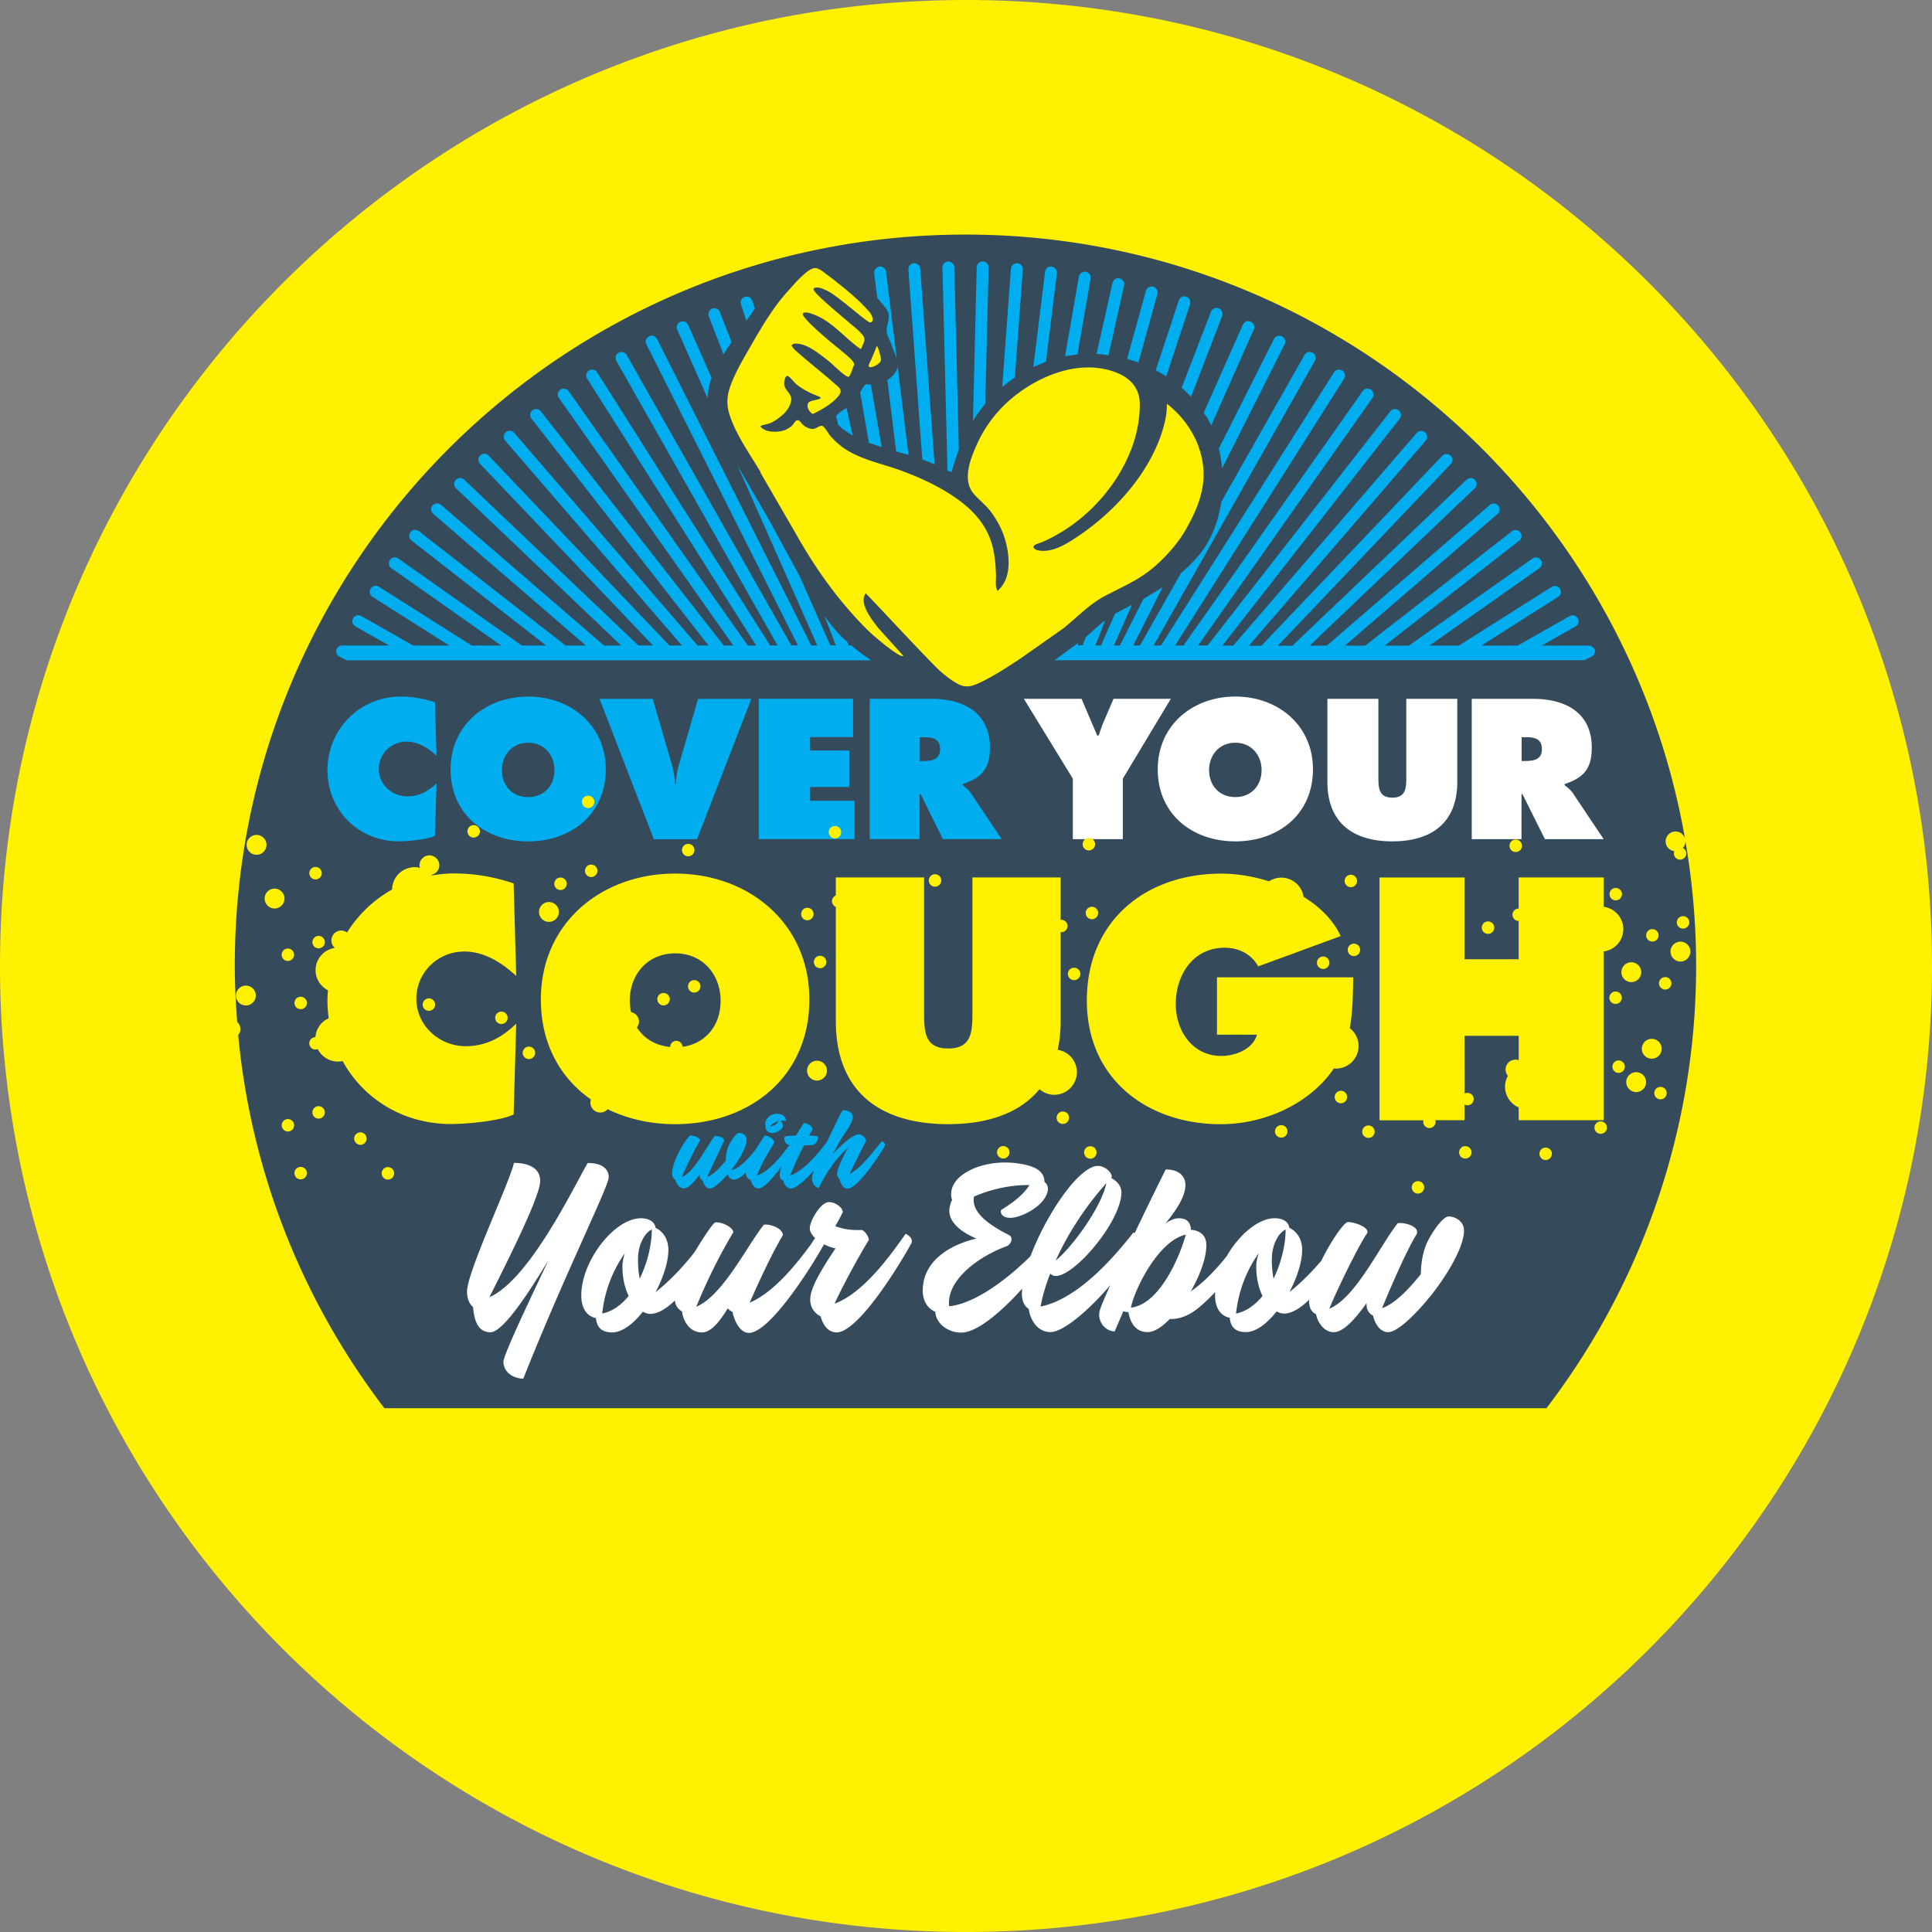 <svg xmlns="http://www.w3.org/2000/svg" viewBox="0 0 186.336 186.336"><rect x="0" y="0" width="186.336" height="186.336" fill="#808080" stroke="none"/><circle cx="93.124" cy="93.087" r="86.46" fill="#354a5b"/><path d="M56.67 112.183c-1.415 2.46-5.638 11.254-9.466 12.924 1.996-3.968 4.895-9.768 4.895-11.208 0-1.3-1.208-1.74-2.53-1.74-.418 1.902-4.525 10.513-4.525 12.413 0 .743.255 1.208.58 1.484.092 1.02.324 2.436 1.693 2.436 1.265 0 4.026-4.362 5.57-6.938-1.46 3.133-4.316 9.027-4.34 9.815.115 1.346 1.415 1.6 1.925 1.6 3.9-9.862 8.238-18.54 8.238-19.422 0-.673-.465-1.38-2.042-1.38v.014zm30.69 6.798c-1.323 1.855-3.968 5.684-6.867 6.752.997-2.182 2.715-5.2 3.295-6.126.023-.395-.51-1.067-.79-.975-.95.023-1.578-.07-2.436-.37.255-.442.65-1.162.72-1.37 0-.37-.627-.95-1.346-.95-.79 0-1.833 1.81-1.833 2.528 0 .303.186.627.51.928l-.363.56c-1.412 1.944-3.6 4.68-5.947 5.682.812-1.856 2.228-4.92 3.202-6.5 0-.696-1.265-1.113-1.833-1.02-1.693 2.135-3.968 6.844-6.52 7.914 1.044-2.553 2.25-4.966 3.574-7.192-.023-.42-.95-.975-1.717-.95-.19 0-1.056 1.274-1.98 2.818-1.222 1.6-2.698 3.054-3.796 3.91.743-1.415 1.23-2.924 1.23-4.06 0-1.02-.488-1.786-1.23-2.135-.115-.673-.743-.927-1.415-.927-2.576 0-5.755 4.14-5.755 7.425 0 1.277.534 2.02 1.415 2.204.07.72.395 1.38 1.553 1.38.975 0 2.043-.812 2.97-1.997.255.138.488.21.72.21.743 0 1.57-.52 2.375-1.293.03.5.31.84.686 1.06.092.812.65 2.02 1.925 2.02.86 0 1.694-1.02 2.482-2.32.115.138.278.255.465.347.16.86.72 2.02 1.578 2.02 1.915 0 5.705-5.79 7.246-8.548a4.33 4.33 0 0 0 1.104.403c-1.6 2.367-2.436 3.945-2.436 4.895a1.75 1.75 0 0 0 .997 1.647c.21.766.673 1.555 1.555 1.555 1.95 0 5.686-5.848 7.17-8.54.324-.557-.465-.95-.51-.974v-.013zm-29.278 7.703c.255-2.4 1.162-4.386 2.18-5.8-.138.418-.232.86-.232 1.254 0 1.185.255 2.135.603 2.853-.696.86-1.578 1.507-2.553 1.694h.002zm3.62-3.364c-.16-.79-.184-1.624-.16-2.065.046-1.323.696-2.4 1.323-2.67 0 1.438-.418 3.202-1.162 4.734h0zm77.997-5.987c-.58 0-1.74 1.716-2.158 2.738-.324.766-.488 1.8-.51 2.83-1.185 1.46-2.46 2.81-3.736 3.272.766-1.856 2.297-5.452 3.34-7.146.35-.835-1.507-1.185-1.833-1.044-1.717 2.158-4.026 7.17-6.59 8.238.928-2.274 2.993-6.38 3.62-7.24.372-.535-1.1-1.116-1.833-1.116-.345 0-1.592 1.748-2.554 3.722-1.052 1.242-2.192 2.335-3.085 3.03.743-1.415 1.23-2.924 1.23-4.06 0-1.02-.488-1.786-1.23-2.135-.115-.673-.743-.927-1.415-.927-.945 0-1.973.56-2.894 1.43-.01-.003-.023-.012-.03-.012l-.104.14a9.84 9.84 0 0 0-1.613 2.116c-1.16 1.435-2.246 2.547-3.46 3.382.882-1.53 1.507-3.225 1.507-4.455 0-1.1-.812-1.438-1.484-1.484-.046-.5-.184-1.113-1.185-1.113-.395 0-.835.184-1.277.51.88-1.093 1.925-2.53 1.925-3.713 0-.743-.487-1.507-1.902-1.507a439.99 439.99 0 0 0-2.994 6.146c-.04-.023-.078-.053-.115-.067-1.576 1.996-5.176 6.38-8.956 7.146.184-1.043.5-2.088.928-3.18.138.138.324.232.534.232 1.856 0 6.334-5.314 6.334-8.075 0-.696-.58-1.182-.998-1.38l.07-.07c0-.534-.72-1.093-1.346-1.093-1.815 0-4.992 4.7-6.496 8.707-2.924 2.89-5.805 4.63-7.84 4.83-.3-2.344 2.507-4.664 5.498-5.778.465-.138.743-.882.255-1.093-1.346-.696-3.7-1.996-3.364-3.7 1.484-.673 3.527-1.16 5.36-1.113-.72 1.066-1.67 1.717-2.76 2.413-.07.487.324.743.928.743.974 0 3.34-1.116 3.597-2.646.046-.324-.07-.626-.324-.812 0-.418-.16-.835-.603-1.16-.488-.395-1.833-.72-3.202-.72-2.6 0-5.2 1.23-5.2 3.063a1.58 1.58 0 0 0 .092.557c-.138.232-.207.51-.255.86-.138 1.254 1.14 2.25 2.6 2.853-2.715.65-4.92 2.18-5.15 4.57-.16 1.346.418 2.158 1.185 2.505.046 1.02 1.1 1.997 2.507 1.997 1.557 0 3.94-2.088 5.88-4.242-.016.173-.035.35-.035.506 0 .603.186 1.16.673 1.46.07.812.696 2.228 2.088 2.228 1.222 0 3.7-2.093 5.765-4.532-.564 1.254-.963 2.197-1.033 2.514-.232.95.534 1.95 1.46 1.95l.835-1.95c.16.07.35.092.487.092.138.812.557 1.927 1.856 1.927.627 0 1.38-.488 2.135-1.265.673.023 1.392-.16 2.112-.603.56-.338 1.39-1.064 2.266-1.992-.005.092-.016.184-.016.276 0 1.277.534 2.02 1.415 2.204.07.72.395 1.38 1.553 1.38.975 0 2.043-.812 2.97-1.997.255.138.488.21.72.21.756 0 1.6-.538 2.418-1.334-.001.035-.007.07-.007.115 0 .743.3 1.1.673 1.277.138.766.766 1.74 1.694 1.74.95 0 2.088-1.277 3.18-2.807v.184c0 .42.21.835.627 1.02.16.743.65 1.6 1.46 1.6.743 0 2.158-1.23 3.55-2.853l.673-.812c1.647-2.112 3.086-4.64 3.086-6.15 0-.86-.812-1.346-1.507-1.346l.007-.013zm-32.988-3.225c-.487 2.32-3.27 6.15-4.895 7.472 1.182-2.623 2.9-5.245 4.895-7.472zm2.48 11.997h-.115c.372-1.833 2.67-6.45 5.29-7.03-.418 1.6-2.297 6.556-5.176 7.03zm10.022.58c.255-2.4 1.162-4.386 2.18-5.8-.138.418-.232.86-.232 1.254 0 1.185.255 2.135.603 2.853-.696.86-1.578 1.507-2.553 1.694h.002zm3.62-3.364c-.16-.79-.184-1.624-.16-2.065.046-1.323.696-2.4 1.323-2.67 0 1.438-.418 3.202-1.162 4.734h0zm11.454-42.174c3.788 0 6.264-1.794 6.264-5.744v-8.006h-4.918v7.54c0 1.058-.035 1.992-1.346 1.992s-1.346-.934-1.346-1.992v-7.54h-4.918v8.006c0 3.95 2.476 5.744 6.264 5.744zm-15.142 0c4.14 0 7.486-2.603 7.486-6.947 0-4.254-3.375-7.02-7.486-7.02s-7.485 2.764-7.485 7.02c0 4.343 3.356 6.947 7.485 6.947zm0-9.512c1.562 0 2.53 1.202 2.53 2.637 0 1.544-1.04 2.603-2.53 2.603s-2.53-1.058-2.53-2.603c0-1.435.968-2.637 2.53-2.637zm32.582 4.9c-.27-.395-.575-.6-.825-.807v-.108c1.83-.6 2.62-1.472 2.62-3.517 0-3.4-2.585-4.702-5.636-4.702h-5.94v13.534h4.8V76.59h.09L149 80.932h5.67l-2.945-4.397.002-.001zm-4.63-3.14h-.34v-2.297h.376c.844 0 1.58.127 1.58 1.166 0 1.005-.807 1.13-1.616 1.13h0zm-43.605 7.54h4.8v-5.834l4.63-7.7h-5.528l-.968 2.26c-.18.414-.306.843-.46 1.274h-.144l-1.507-3.536h-5.564l4.72 7.7v5.834h.01z" fill="#fff"/><path d="M75.813 108.117c.023-.078-.078-.7-.88-.7-.656 0-1.135.545-1.135.957 0 .065.01.13.033.2-.023.156.035.7.612.7.6 0 1.058-.446 1.058-.667 0-.278-.112-.435-.223-.512.167-.023.345-.023.535.023v.01zm-1.56.512c.156-.177.457-.38.813-.5-.112.288-.435.468-.813.5zm10.814 1.438c-.736.8-1.87 2.505-3.14 3.163l1.614-3.232c-.012-.2-.4-.602-.7-.602-.38 0-1.213.5-2.528 1.927l.835-1.515c.602-.857 1.102-1.67 1.102-2.036 0-.445-.38-.7-.98-.7-.175.262-.865 1.675-1.48 2.99-.67.93-2.15 2.812-3.59 3.324.345-.88.88-2.015 1.334-2.905l.858-.058c.322-.046.623-.7.467-.824-.055-.046-.39-.067-.824-.078l.288-.534c.133-.2-.267-.656-.802-.656a12.53 12.53 0 0 0-.736 1.192c-.535.012-.98.046-1.035.078-.257.135-.012.78.278.803l.112.01c-.715 1-1.898 2.55-3.142 2.964.736-1.848 1.682-3.007 1.682-3.24 0-.2-.535-.623-.9-.623-.23.273-.478.676-.734 1.116-.64.874-1.6 2.036-2.52 2.227.8-1.012 1.48-2.228 1.48-2.95 0-.412-.39-.644-.725-.644-.278 0-.835.824-1.035 1.314-.155.368-.233.868-.245 1.357-.568.7-1.18 1.346-1.794 1.57l1.603-3.43c.167-.4-.725-.567-.88-.5-.824 1.035-1.937 3.45-3.163 3.952.445-1.1 1.438-3.062 1.725-3.474.178-.256-.523-.535-.88-.535-.278 0-1.794 2.38-1.794 3.652 0 .345.145.525.322.613.067.368.368.835.813.835.457 0 1-.613 1.525-1.346v.09c0 .2.1.4.3.5.078.345.31.768.7.768.345 0 1.035-.6 1.702-1.37.122.31.31.512.568.512.384 0 .802-.288 1.2-.7-.005.046-.02.1-.016.135a.71.71 0 0 0 .478.613c.1.38.345.812.736.802.554-.014 1.45-1.043 2.235-2.143-.115.345-.184.6-.184.784 0 .288.078.5.345.6.1.368.345.78.725.768.503-.012 1.423-.8 2.248-1.768-.117.3-.207.575-.207.8 0 .422.3.9.667.9.957-1.96 1.97-3.13 2.83-3.885-.5.858-1.07 2.06-1.07 2.562a.62.62 0 0 0 .245.49c.078.4.345.913.768.913.968 0 3.207-3.397 3.574-4.098.122-.233-.1-.4-.257-.467l-.01.001zm-2.632-32.834h-4.3v-1.33h3.785v-3.52h-3.788v-1.292h4.147v-3.698h-9.1V80.93h9.243v-3.698l.003.001zm-43.225-5.707c1.113 0 2.1.628 2.89 1.364l-.144-5.15a10.26 10.26 0 0 0-3.303-.557c-3.966 0-7.072 3.16-7.072 7.108 0 3.86 3.014 6.855 6.874 6.855.88 0 2.7-.16 3.5-.538l.144-5.06c-.79.77-1.687 1.257-2.818 1.257-1.472 0-2.747-1.15-2.747-2.64 0-1.472 1.203-2.64 2.674-2.64l.002-.001zm11.732-4.343c-4.11 0-7.484 2.764-7.484 7.02 0 4.343 3.356 6.947 7.484 6.947s7.484-2.603 7.484-6.947c0-4.254-3.375-7.02-7.484-7.02zm0 9.693c-1.5 0-2.53-1.058-2.53-2.603 0-1.435.968-2.637 2.53-2.637s2.53 1.202 2.53 2.637c0 1.544-1.04 2.603-2.53 2.603zm41.914-1.15v-.107c1.83-.6 2.62-1.472 2.62-3.52 0-3.4-2.585-4.702-5.636-4.702h-5.955V80.93h4.8v-4.343h.1l2.154 4.343h5.67l-2.945-4.397c-.27-.395-.575-.6-.825-.807h.015zM89.05 73.4h-.34v-2.297h.376c.844 0 1.58.127 1.58 1.166 0 1.005-.807 1.13-1.616 1.13zm-16.6-5.995H67.33l-1.794 6.156c-.198.665-.34 1.327-.34 2.01h-.108c0-.682-.144-1.346-.34-2.01l-1.794-6.156h-5.133l5.242 13.534h4.164l5.24-13.534h-.002zm81.298-4.83c-.1-.2-.3-.306-.506-.31v-.001h-.01c-.02 0-.037-.002-.058 0h-4.472l3.255-1.844c.18-.102.292-.294.292-.5 0-.1-.025-.197-.075-.283-.157-.276-.507-.373-.783-.216l-5.022 2.845h-3.497l7.4-4.693c.166-.106.267-.29.267-.487 0-.106-.03-.212-.09-.307-.17-.268-.525-.348-.794-.178l-8.944 5.664h-2.838l10.585-7.453c.264-.176.336-.533.16-.797s-.533-.336-.797-.16c-.01.006-.017.012-.025.018l-11.92 8.397h-2.323l12.975-10.125c.25-.195.296-.557.1-.807s-.557-.295-.808-.1l-14.148 11.03h-1.95l14.72-12.698a.58.58 0 0 0 .2-.437c-.001-.318-.26-.575-.576-.574-.137 0-.27.05-.374.14l-15.73 13.573h-1.645l15.925-15.175c.23-.22.24-.583.02-.813s-.583-.24-.813-.02l-16.8 16.01h-1.4l16.678-17.518c.102-.107.16-.25.16-.397s-.06-.304-.178-.416c-.23-.22-.594-.2-.813.02l-17.435 18.312h-1.204l17.044-19.76c.1-.104.14-.237.14-.375 0-.16-.07-.322-.2-.437-.24-.207-.603-.18-.81.06l-17.7 20.51h-1.044L135 40.38c.195-.25.15-.612-.1-.807s-.612-.152-.808.098l-17.625 22.584h-.914l16.81-23.867c.183-.26.12-.62-.14-.802s-.62-.12-.802.14l-17.276 24.53h-.805l16.292-25.726c.06-.095.09-.2.09-.307.001-.318-.256-.576-.573-.577-.198-.001-.383.1-.488.268l-16.68 26.34h-.717l15.55-27.448c.05-.086.075-.184.075-.283 0-.318-.257-.575-.575-.576-.207 0-.4.11-.5.292l-8.02 14.155c-.288 1.915-.98 3.742-2.18 5.18-.518.62-1.108 1.18-1.723 1.714l-3.948 6.97h-.642l2.83-5.62-1.83 1.116-.026.014-2.26 4.486h-.58l1.743-3.93-1.64.866-1.357 3.064h-.53l.94-2.434c-.652.506-1.227 1.09-1.86 1.6l-.313.812h-.485l.08-.246-2.3 1.69h51.087l.715-.36c.284-.143.398-.488.255-.772l.002.01zm-48.562-35.698c.007-.035.01-.066.01-.098 0-.28-.2-.52-.476-.567-.317-.055-.6.155-.665.468l-1.33 7.672 1.196-.168 1.266-7.307zM88.95 44.3l1.19.483-1.38-18.864c-.023-.317-.307-.56-.615-.53-.3.022-.533.273-.533.574l.001.043L88.95 44.3zm6.4-18.498v-.015c0-.312-.248-.567-.56-.575h-.015c-.312 0-.568.25-.575.56l-.362 14.82a14.15 14.15 0 0 1 1.192-1.651l.32-13.14zm16.28 2.557c.014-.05.022-.102.022-.154-.002-.318-.26-.573-.58-.57-.256.002-.48.172-.55.418l-1.815 6.556 1.095.352 1.827-6.6zM91.795 45.52c-.054-.016.577-1.875.683-2.177l-.43-17.568c-.008-.316-.273-.53-.59-.56-.312.007-.56.263-.56.575v.015l.48 19.58a2.43 2.43 0 0 0 .418.138v-.002zm20.692-9.233l2.294-6.943c.1-.3-.064-.626-.365-.726-.306-.115-.628.064-.727.366l-2.218 6.713 1.016.6zm3.914 3.957l.35.656c.023.048.038.115.06.153l4.112-9.275c.13-.3-.002-.63-.293-.76s-.63.002-.76.292l-3.778 8.513.3.43.008-.01zm1.47 4.94l6.025-11.97c.04-.08.062-.17.062-.26-.001-.318-.26-.575-.576-.574-.216 0-.414.122-.512.315l-5.32 10.565c.153.632.26 1.274.32 1.922v.001zm-2.993-6.915l2.99-7.784c.025-.067.038-.137.038-.208.001-.318-.256-.576-.574-.577-.24-.001-.453.146-.54.37l-2.83 7.334c.315.274.614.56.9.865h.014zm-7.96-4.018l1.5-6.723c.01-.043.014-.084.014-.115 0-.318-.257-.575-.575-.575-.27 0-.503.187-.56.45l-1.538 6.85.354.02c.267.02.53.07.797.104v-.01zM32.74 63.328l.715.36h50.57c-.67-.438-1.3-.92-1.916-1.444h-.265l-.133-.347-.375-.326c-.688-.664-1.273-1.403-1.82-2.17l1.096 2.843h-.53l-2.988-6.74-2.807-5.153-3.178-5.5 7.713 17.403h-.58L63.37 32.695c-.143-.284-.488-.4-.772-.256s-.4.488-.256.772l14.614 29.032h-.642L60.446 34.24c-.157-.276-.508-.373-.784-.217-.18.102-.292.294-.292.5 0 .1.026.197.075.283l15.55 27.45h-.717L57.6 35.916c-.17-.268-.526-.347-.794-.177-.166.105-.267.29-.267.485 0 .106.03.212.1.307l16.29 25.726h-.805l-17.276-24.53c-.183-.26-.54-.322-.8-.14-.154.108-.245.284-.244.472a.58.58 0 0 0 .104.33l16.81 23.867h-.914L52.165 39.67c-.196-.25-.557-.295-.807-.1-.14.11-.22.276-.22.453 0 .128.043.253.122.354L68.33 62.257h-1.047l-17.69-20.513c-.208-.24-.57-.266-.81-.058-.126.11-.2.268-.2.434a.57.57 0 0 0 .14.375l17.044 19.76h-1.205L47.13 43.942c-.22-.23-.583-.24-.813-.02s-.24.583-.02.813h0l16.678 17.518h-1.4l-16.8-15.994a.58.58 0 0 0-.813.021c-.22.23-.2.594.02.813l15.926 15.164H58.26L42.533 48.688c-.24-.207-.603-.18-.81.06-.094.108-.14.23-.14.375 0 .167.072.326.2.436L56.5 62.257h-1.95l-14.148-11.03c-.25-.196-.612-.15-.807.1-.08.1-.122.226-.122.354 0 .177.08.344.22.453L52.67 62.258H50.33l-11.92-8.397c-.26-.183-.618-.12-.8.14-.072.1-.104.217-.104.33 0 .188.09.364.244.472l10.584 7.453h-2.838l-8.944-5.664c-.268-.17-.624-.1-.794.178-.06.096-.1.2-.1.307 0 .197.1.38.267.487l7.4 4.693H39.85l-5.007-2.846c-.276-.157-.627-.06-.784.216-.05.087-.075.185-.075.284-.001.207.11.4.29.5l3.255 1.844h-4.47c-.018-.002-.037 0-.055 0h-.028l.001.003a.57.57 0 0 0-.488.307c-.142.284-.028.63.255.772l-.005-.01zm35.53-24.874c-.001-.023-.01-.048-.01-.072-.001-.673.147-1.318.373-1.944l-2.262-5.104c-.13-.3-.47-.42-.76-.292-.207.092-.34.298-.342.525 0 .08.017.16.05.233l2.95 6.655v-.001zm17.31-1.794l.848 6.875 1.2.343-1.055-8.55c-.07.546-.5 1.012-.994 1.334h0zm-15.8-2.484l.776-1.182-1.123-2.9c-.115-.296-.448-.443-.744-.328-.22.086-.366.298-.367.535 0 .07.013.142.04.208l1.418 3.677zm32.157-7.89c-.001-.3-.216-.533-.504-.57-.324-.05-.603.184-.642.5L99.66 35.4l1.223-.518 1.05-8.516c.003-.024.005-.047.005-.07zm-3.82-.897c-.317-.024-.593.214-.616.53L96.66 37.34c.39-.345.797-.646 1.223-.935l.767-10.4c.023-.317-.215-.592-.53-.615v-.001zM84.61 28.74l.365.423c.268.328.62.7.725 1.113.115.506-.167 1.008-.19 1.51-.023.48.273.94.446 1.38l.538 1.456-1.037-8.408c-.04-.315-.33-.548-.64-.5-.288.035-.504.28-.505.57 0 .024.001.048.005.07l.294 2.384.001-.001zm.43 14.387l-1.047-6.04-.132-.003c-.2-.01-.237-.08-.4.028-.177.115-.36.5-.504.73l.845 4.872 1.238.414zM82.242 42l-.598-2.657c-.357.23-.79.492-1.004.775l.19.84c.39.43 1.056.842 1.415 1.047L82.242 42zM71.988 30.938l.825-1.17-.255-.77c-.1-.3-.424-.465-.726-.366s-.465.424-.366.726l.522 1.58z" fill="#00adee"/><path d="M156.42 96.228a.6.6 0 0 0-.6-.6.6.6 0 0 0-.6.6.6.6 0 0 0 .6.6.6.6 0 0 0 .6-.6zm1.385 7.182a.96.96 0 0 0-.958.958.96.96 0 0 0 .958.958.96.96 0 0 0 .958-.958.96.96 0 0 0-.958-.958zm-1.695-1.132a.6.6 0 0 0-.6.6.6.6 0 0 0 .6.6.6.6 0 0 0 .6-.6.6.6 0 0 0-.6-.6zm-7.034 8.4a.6.6 0 0 0-.6.6.6.6 0 0 0 .6.6.6.6 0 0 0 .6-.6.6.6 0 0 0-.6-.6zm-7.75-.136a.6.6 0 0 0-.6.6.6.6 0 0 0 .6.6.6.6 0 0 0 .6-.6.6.6 0 0 0-.6-.6zm-4.566 3.375a.6.6 0 0 0-.6.6.6.6 0 0 0 .6.6.6.6 0 0 0 .6-.6.6.6 0 0 0-.6-.6zm-7.71-8.644a.6.6 0 1 0 .553 1.065.6.6 0 1 0-.553-1.065zm25.056 2.95a.6.6 0 0 0 .553 1.065.6.6 0 0 0-.553-1.065zm3.23-13.502a.96.96 0 0 0 .958-.958.96.96 0 0 0-.958-.958.96.96 0 0 0-.958.958.96.96 0 0 0 .958.958zm2.82 5.988a.96.96 0 0 0-1.292-.408.96.96 0 0 0-.408 1.292.96.96 0 0 0 1.292.408.96.96 0 0 0 .408-1.292zm-.283 4.186a.6.6 0 1 0 .553 1.065.6.6 0 1 0-.553-1.065zm-4.038-18.056a.6.6 0 0 0 .6-.6.6.6 0 0 0-.6-.6.6.6 0 0 0-.6.6.6.6 0 0 0 .6.6zm6.24 3.982a.96.96 0 0 0-.958.958.96.96 0 0 0 .958.958.96.96 0 0 0 .958-.958.96.96 0 0 0-.958-.958zm-1.746 3.485a.6.6 0 1 0 .553 1.065.6.6 0 1 0-.553-1.065zm-.962-3.494a.6.6 0 0 0 .6-.6.6.6 0 0 0-.6-.6.6.6 0 0 0-.6.6.6.6 0 0 0 .6.6zm-82.1-2.657a.6.6 0 0 0 .6.6.6.6 0 0 0 .6-.6.6.6 0 0 0-.6-.6.6.6 0 0 0-.6.6zm1.53 14.147a.96.96 0 0 0-.958.958.96.96 0 0 0 .958.958.96.96 0 0 0 .958-.958.96.96 0 0 0-.958-.958zm17.688 8.3a.6.6 0 0 0 .553 1.065.6.6 0 1 0-.553-1.065zm49.702-28.427a.6.6 0 0 0 .6-.6.6.6 0 0 0-.6-.6.6.6 0 0 0-.6.6.6.6 0 0 0 .6.6zM81.13 80.266a.6.6 0 0 0-.6-.6.6.6 0 0 0-.6.6.6.6 0 0 0 .6.6.6.6 0 0 0 .6-.6zM78.82 92.25a.6.6 0 0 0 .553 1.065.6.6 0 1 0-.553-1.065zm-41.408 20.316a.6.6 0 0 0-.6.6.6.6 0 0 0 .6.6.6.6 0 0 0 .6-.6.6.6 0 0 0-.6-.6zm-6.683-5.88a.6.6 0 0 0-.6.6.6.6 0 0 0 .6.6.6.6 0 0 0 .6-.6.6.6 0 0 0-.6-.6zm3.755 2.595a.6.6 0 1 0 .553 1.065.6.6 0 1 0-.553-1.065zm88.812-.694a.6.6 0 1 0 .553 1.065.6.6 0 1 0-.553-1.065zm-18.583-20.53a.6.6 0 0 0 .6.6.6.6 0 0 0 .6-.6.6.6 0 0 0-.6-.6.6.6 0 0 0-.6.6zm.306-6.036a.6.6 0 0 0 .6-.6.6.6 0 0 0-.6-.6.6.6 0 0 0-.6.6.6.6 0 0 0 .6.6zm.14 28.53a.6.6 0 0 0-.6.6.6.6 0 0 0 .6.6.6.6 0 0 0 .6-.6.6.6 0 0 0-.6-.6zm-2.927-3.283a.6.6 0 0 0 .553 1.065.6.6 0 1 0-.553-1.065zM103.32 93.4a.6.6 0 0 0 .553 1.065.6.6 0 0 0-.553-1.065zm-1.306 7.848v-.001a13.24 13.24 0 0 0 .284-2.774V89.9c.02.002.04.012.06.012a.6.6 0 0 0 .6-.6.6.6 0 0 0-.6-.6c-.023 0-.04.012-.06.012v-4.098h-8.512v13.047c0 1.832-.062 3.45-2.33 3.45s-2.33-1.616-2.33-3.45V84.628h-8.512v1.73a.6.6 0 0 0 0 1.111v11.013c0 6.835 4.287 9.94 10.842 9.94 3.86 0 6.924-1.088 8.8-3.37.383.33.876.538 1.422.538 1.206-.001 2.184-.978 2.184-2.184 0-1.093-.803-2-1.85-2.15zM90.18 84.317a.6.6 0 0 0-.6.6.6.6 0 0 0 .6.6.6.6 0 0 0 .6-.6.6.6 0 0 0-.6-.6zm72.146 5.243a.6.6 0 0 0 .6-.6.6.6 0 0 0-.6-.6.6.6 0 0 0-.6.6.6.6 0 0 0 .6.6zM30.434 84.816a.6.6 0 0 0 .6-.6.6.6 0 0 0-.6-.6.6.6 0 0 0-.6.6.6.6 0 0 0 .6.6zm17.65 12.816a.6.6 0 1 0 .553 1.065.6.6 0 1 0-.553-1.065zm1.452-12.418v-.01a17.78 17.78 0 0 0-5.717-.964c-.736 0-1.45.075-2.147.196l-.05-.062c.434-.09.745-.472.75-.916a.96.96 0 0 0-.958-.958.96.96 0 0 0-.958.958c0 .086.028.164.05.244-.163-.04-.334-.066-.508-.066-1.194.002-2.166.962-2.182 2.156a12.1 12.1 0 0 0-4.343 4.141c-.284-.202-.664-.253-.994-.08a.96.96 0 0 0-.408 1.292.95.95 0 0 0 .224.278 2.18 2.18 0 0 0-1.86 2.151c0 .85.5 1.576 1.196 1.94-.028.34-.05.68-.05 1.028 0 .567.05 1.12.124 1.663-.715.317-1.22 1.008-1.284 1.823a.6.6 0 0 0-.592.606.6.6 0 0 0 .606.592.59.59 0 0 0 .212-.043c.36.71 1.1 1.202 1.942 1.202a2.22 2.22 0 0 0 .457-.049c2.004 3.658 5.866 6.073 10.435 6.073 1.523 0 4.69-.28 6.058-.92l.248-8.76c-1.366 1.334-2.922 2.174-4.877 2.174-2.548 0-4.753-2-4.753-4.566 0-2.548 2.07-4.566 4.63-4.566 1.927 0 3.635 1.088 5 2.36l-.248-8.914zm-8.77 11.677a.6.6 0 0 0 .6.6.6.6 0 0 0 .6-.6.6.6 0 0 0-.6-.6.6.6 0 0 0-.6.6zM30.13 90.866a.6.6 0 0 0 .6.6.6.6 0 0 0 .6-.6.6.6 0 0 0-.6-.6.6.6 0 0 0-.6.6zm-1.406 5.336a.6.6 0 1 0 .553 1.065.6.6 0 1 0-.553-1.065zm22.29 4.74a.6.6 0 0 0-.6.6.6.6 0 0 0 .6.6.6.6 0 0 0 .6-.6.6.6 0 0 0-.6-.6zm-5.33-20.16a.6.6 0 0 0 .6-.6.6.6 0 0 0-.6-.6.6.6 0 0 0-.6.6.6.6 0 0 0 .6.6zm-22.41 14.385a.96.96 0 0 0-.408 1.292.96.96 0 0 0 1.292.408.96.96 0 0 0 .408-1.292.96.96 0 0 0-1.292-.408zm29.67-6.254a.96.96 0 0 0 .958-.958.96.96 0 0 0-.958-.958.96.96 0 0 0-.958.958.96.96 0 0 0 .958.958zm-24.224 23.7a.6.6 0 1 0 .553 1.065.6.6 0 1 0-.553-1.065zM93.168 0C41.713 0 0 41.713 0 93.168s41.713 93.168 93.168 93.168 93.168-41.713 93.168-93.168S144.623 0 93.168 0zm55.972 135.817H37.074c-7.77-10.176-12.833-22.525-14.1-35.984.127-.16.213-.345.213-.577a.95.95 0 0 0-.311-.697c-.138-1.806-.23-3.623-.23-5.46 0-38.924 31.55-70.474 70.474-70.474 34.83 0 63.737 25.274 69.432 58.482-.028-.506-.437-.91-.948-.91a.96.96 0 0 0-.958.958c0 .487.368.874.84.934a.59.59 0 0 0-.046.221.6.6 0 0 0 .6.6.6.6 0 0 0 .6-.6c0-.23-.135-.426-.327-.526.15-.168.246-.384.247-.626.663 3.883 1.027 7.868 1.027 11.94a70.14 70.14 0 0 1-14.438 42.719zM24.744 80.525a.96.96 0 0 0-.958.958.96.96 0 0 0 .958.958.96.96 0 0 0 .958-.958.96.96 0 0 0-.958-.958zm1.737 5.18a.96.96 0 0 0-.958.958.96.96 0 0 0 .958.958.96.96 0 0 0 .958-.958.96.96 0 0 0-.958-.958zm1.288 22.226a.6.6 0 0 0-.6.6.6.6 0 0 0 .6.6.6.6 0 0 0 .6-.6.6.6 0 0 0-.6-.6zm-.005-15.25a.6.6 0 0 0 .6-.6.6.6 0 0 0-.6-.6.6.6 0 0 0-.6.6.6.6 0 0 0 .6.6zm102.818-1.67a.6.6 0 0 0-.6.6.6.6 0 0 0 .6.6.6.6 0 0 0 .6-.6.6.6 0 0 0-.6-.6zm-.298-5.447a.6.6 0 0 0 .6-.6.6.6 0 0 0-.6-.6.6.6 0 0 0-.6.6.6.6 0 0 0 .6.6zm-.1 13.598c.276-1.53.303-3.148.33-4.9h-13.14v5.53h3.853c-.403 1.43-2.112 2.05-3.447 2.05-2.765 0-4.382-2.422-4.382-5 0-2.827 1.68-5.436 4.723-5.436 1.366 0 2.576.62 3.23 1.8l7.953-2.922c-.72-1.57-2.02-2.833-3.577-3.79-.16-1.047-1.058-1.848-2.15-1.848a2.18 2.18 0 0 0-1.185.352c-1.564-.49-3.167-.74-4.584-.74-7.36 0-12.986 4.597-12.986 12.24 0 7.518 5.78 11.928 12.924 11.928 3.635 0 7.456-1.46 9.94-4.164.372-.403.686-.805.966-1.217.066.006.13.02.196.02 1.206-.001 2.184-.978 2.184-2.184-.002-.672-.315-1.306-.848-1.716zm-3.168-6.31a.6.6 0 0 0 .6.6.6.6 0 0 0 .6-.6.6.6 0 0 0-.6-.6.6.6 0 0 0-.6.6zm4.966 15.696a.6.6 0 0 0-.6.6.6.6 0 0 0 .6.6.6.6 0 0 0 .6-.6.6.6 0 0 0-.6-.6zm-77.923-22.71a.6.6 0 0 0 .6-.6.6.6 0 0 0-.6-.6.6.6 0 0 0-.6.6.6.6 0 0 0 .6.6zm29.897-50.43v.012c.345-.032.92-.324 1.006-.68.044-.176-.257-1.27-.388-1.38l-.534 1.296c-.074.18-.466.788-.085.75zm59.56 54.66a.6.6 0 0 0 .6-.6.6.6 0 0 0-.6-.6.6.6 0 0 0-.6.6.6.6 0 0 0 .6.6zm11.155 17.97v.015-16.284c1.07-.143 1.894-1.047 1.894-2.156s-.828-2.013-1.894-2.156v-2.83h-8.2v3a.6.6 0 0 0-.598.598.6.6 0 0 0 .598.598v3.696h-5.22v-7.89h-8.2v23.423h4.24c-.034.138-.026.288.044.423a.6.6 0 0 0 .806.257.6.6 0 0 0 .296-.692h2.816v-1.518a.59.59 0 0 0 .559.015.6.6 0 1 0-.553-1.065l-.006-5.573h5.22v2.352a.95.95 0 0 0-.748.054.96.96 0 0 0-.408 1.292c.03.06.08.104.123.153a2.16 2.16 0 0 0-.283 1.055c.001.87.517 1.656 1.315 2.003v1.23h8.2zM63.996 95.77a.6.6 0 0 0-.6.6.6.6 0 0 0 .6.6.6.6 0 0 0 .6-.6.6.6 0 0 0-.6-.6zm2.962-1.24a.6.6 0 0 0-.6.6.6.6 0 0 0 .6.6.6.6 0 0 0 .6-.6.6.6 0 0 0-.6-.6zm6.418-48.96l-.033.013 3.34 5.763c1.32 2.35 2.772 4.572 4.48 6.646.902 1.096 1.825 2.128 2.86 3.1.288.27 2.818 2.45 3.103 2.16l-2.41-2.672c-.552-.713-1.935-2.404-1.217-3.343.307.242 5.847 6.253 7.113 7.426.515.477 1.1.917 1.702 1.26.755.423 1.323.317 2.1-.04 1.453-.68 2.835-1.593 4.167-2.48l4.03-2.84c1.357-1.102 2.457-2.3 4.02-3.117 1.62-.857 3.27-1.54 4.67-2.755 1.185-1.028 2.308-2.277 3.085-3.65.886-1.56 1.633-3.224 1.69-5.06.083-2.755-1.377-5.375-3.53-7.034a7.8 7.8 0 0 1-.265 1.998c-1.185 4.608-4.98 8.713-8.926 11.18-.91.568-1.942 1.11-3.048.986-.2-.023-.42-.064-.56-.225-.282-.322.403-.46.682-.568 3.436-1.465 6.353-4.254 8.046-7.574.788-1.546 1.288-3.147 1.423-4.888.07-.883.076-1.722-.403-2.505-.43-.702-1.125-1.153-1.882-1.44-3.382-1.284-7.253.232-9.908 2.404-1.415 1.157-2.586 2.632-3.367 4.288-.644 1.38-1.607 3.6-.46 4.976.518.628 1.185 1.1 1.676 1.763.54.728.973 1.478 1.268 2.337.506 1.48.835 3.807-.384 5.082-.268.28-.212.304-.327-.023-.123-.35-.035-.88-.05-1.257-.04-1.03-.112-2.06-.408-3.053-.543-1.815-1.748-3.163-3.263-4.256-1.69-1.22-3.62-2.105-5.572-2.816-1.863-.68-4.183-1.11-5.757-2.38a7.12 7.12 0 0 1-1.042-1.01c-.132-.16-.502-.86-.745-.895-.227-.034-.552.26-.794.288-.363.04-.698-.122-.978-.342-.265-.207-.376-.59-.684-.467-.115.05-.326.405-.437.506a2.4 2.4 0 0 1-.534.36c-.65.322-2.047.36-2.522-.304.278-.176.7-.18 1.035-.334.28-.14.548-.304.8-.5.53-.386 1.08-1.005 1.15-1.69.066-.644-.635-.91-.676-1.553-.01-.153.053-.757.3-.78.192-.018.706.683.878.817.598.462 1.27.822 1.978 1.088 1.05.396-.552.353-.805.667-.212.253-.06.656.136.872.247.276.26.25.584.08.75-.39 1.652-.932 2.18-1.605.506-.644-.115-.904-.6-1.357-.623-.58-3.648-2.99-3.807-3.278-.176-.306-.21-.166.02-.347.11-.086.39-.046.518-.034.405.046.805.223 1.158.42.675.377 1.305.9 1.91 1.38.246.196 1.502 1.48 1.766 1.376.16-.063.357-.738.414-.876.136-.31.163-.33-.003-.596-.212-.336-1.662-1.472-1.978-1.737-.782-.65-3.11-2.634-2.84-2.9.232-.228.932.06 1.166.156 1.743.706 2.903 2.266 4.415 3.298.172-.428.524-.876.238-1.28-.362-.508-1.003-.966-1.472-1.376-.845-.733-3.563-2.942-3.322-3.186.317-.322 1.188.14 1.488.304 1.004.544 3.715 2.99 3.963 2.956.53-.074.1-.832-.084-1.032-.805-.914-1.72-1.728-2.67-2.48-.44-.35-.874-.713-1.332-1.04-.334-.23-.822-.718-1.257-.687-.46.035-.99.564-1.32.865-.455.416-.847.9-1.263 1.355-1.51 1.648-2.697 3.743-3.807 5.673-.592 1.03-1.202 2.09-1.638 3.198-.453 1.15-.536 2.07-.127 3.226.687 1.962 1.892 3.594 2.95 5.383zm-8.272 38.685l.013-.001c-7.114 0-12.954 4.785-12.954 12.146 0 4.287 1.893 7.592 4.83 9.64a.95.95 0 0 0 .055.745.96.96 0 0 0 1.292.408.96.96 0 0 0 .265-.214c1.913.937 4.14 1.444 6.5 1.444 7.146 0 12.955-4.505 12.955-12.023 0-7.36-5.84-12.146-12.955-12.146zm.724 16.7l-.002.001c-.005-.084-.023-.167-.064-.246a.6.6 0 0 0-.806-.257c-.204.105-.313.312-.318.524-1.396-.13-2.53-.805-3.207-1.886.115-.16.2-.345.2-.556 0-.464-.334-.83-.77-.92a5.36 5.36 0 0 1-.121-1.1c0-2.484 1.677-4.566 4.38-4.566S69.5 94.04 69.5 96.525c0 2.418-1.484 4.133-3.673 4.44zm.546-18.366a.6.6 0 0 0 .6-.6.6.6 0 0 0-.6-.6.6.6 0 0 0-.6.6.6.6 0 0 0 .6.6zm-9.953 1.4a.6.6 0 0 0 .6.6.6.6 0 0 0 .6-.6.6.6 0 0 0-.6-.6.6.6 0 0 0-.6.6zm.305-6.05a.6.6 0 0 0 .6-.6.6.6 0 0 0-.6-.6.6.6 0 0 0-.6.6.6.6 0 0 0 .6.6z" fill="#fff100"/></svg>